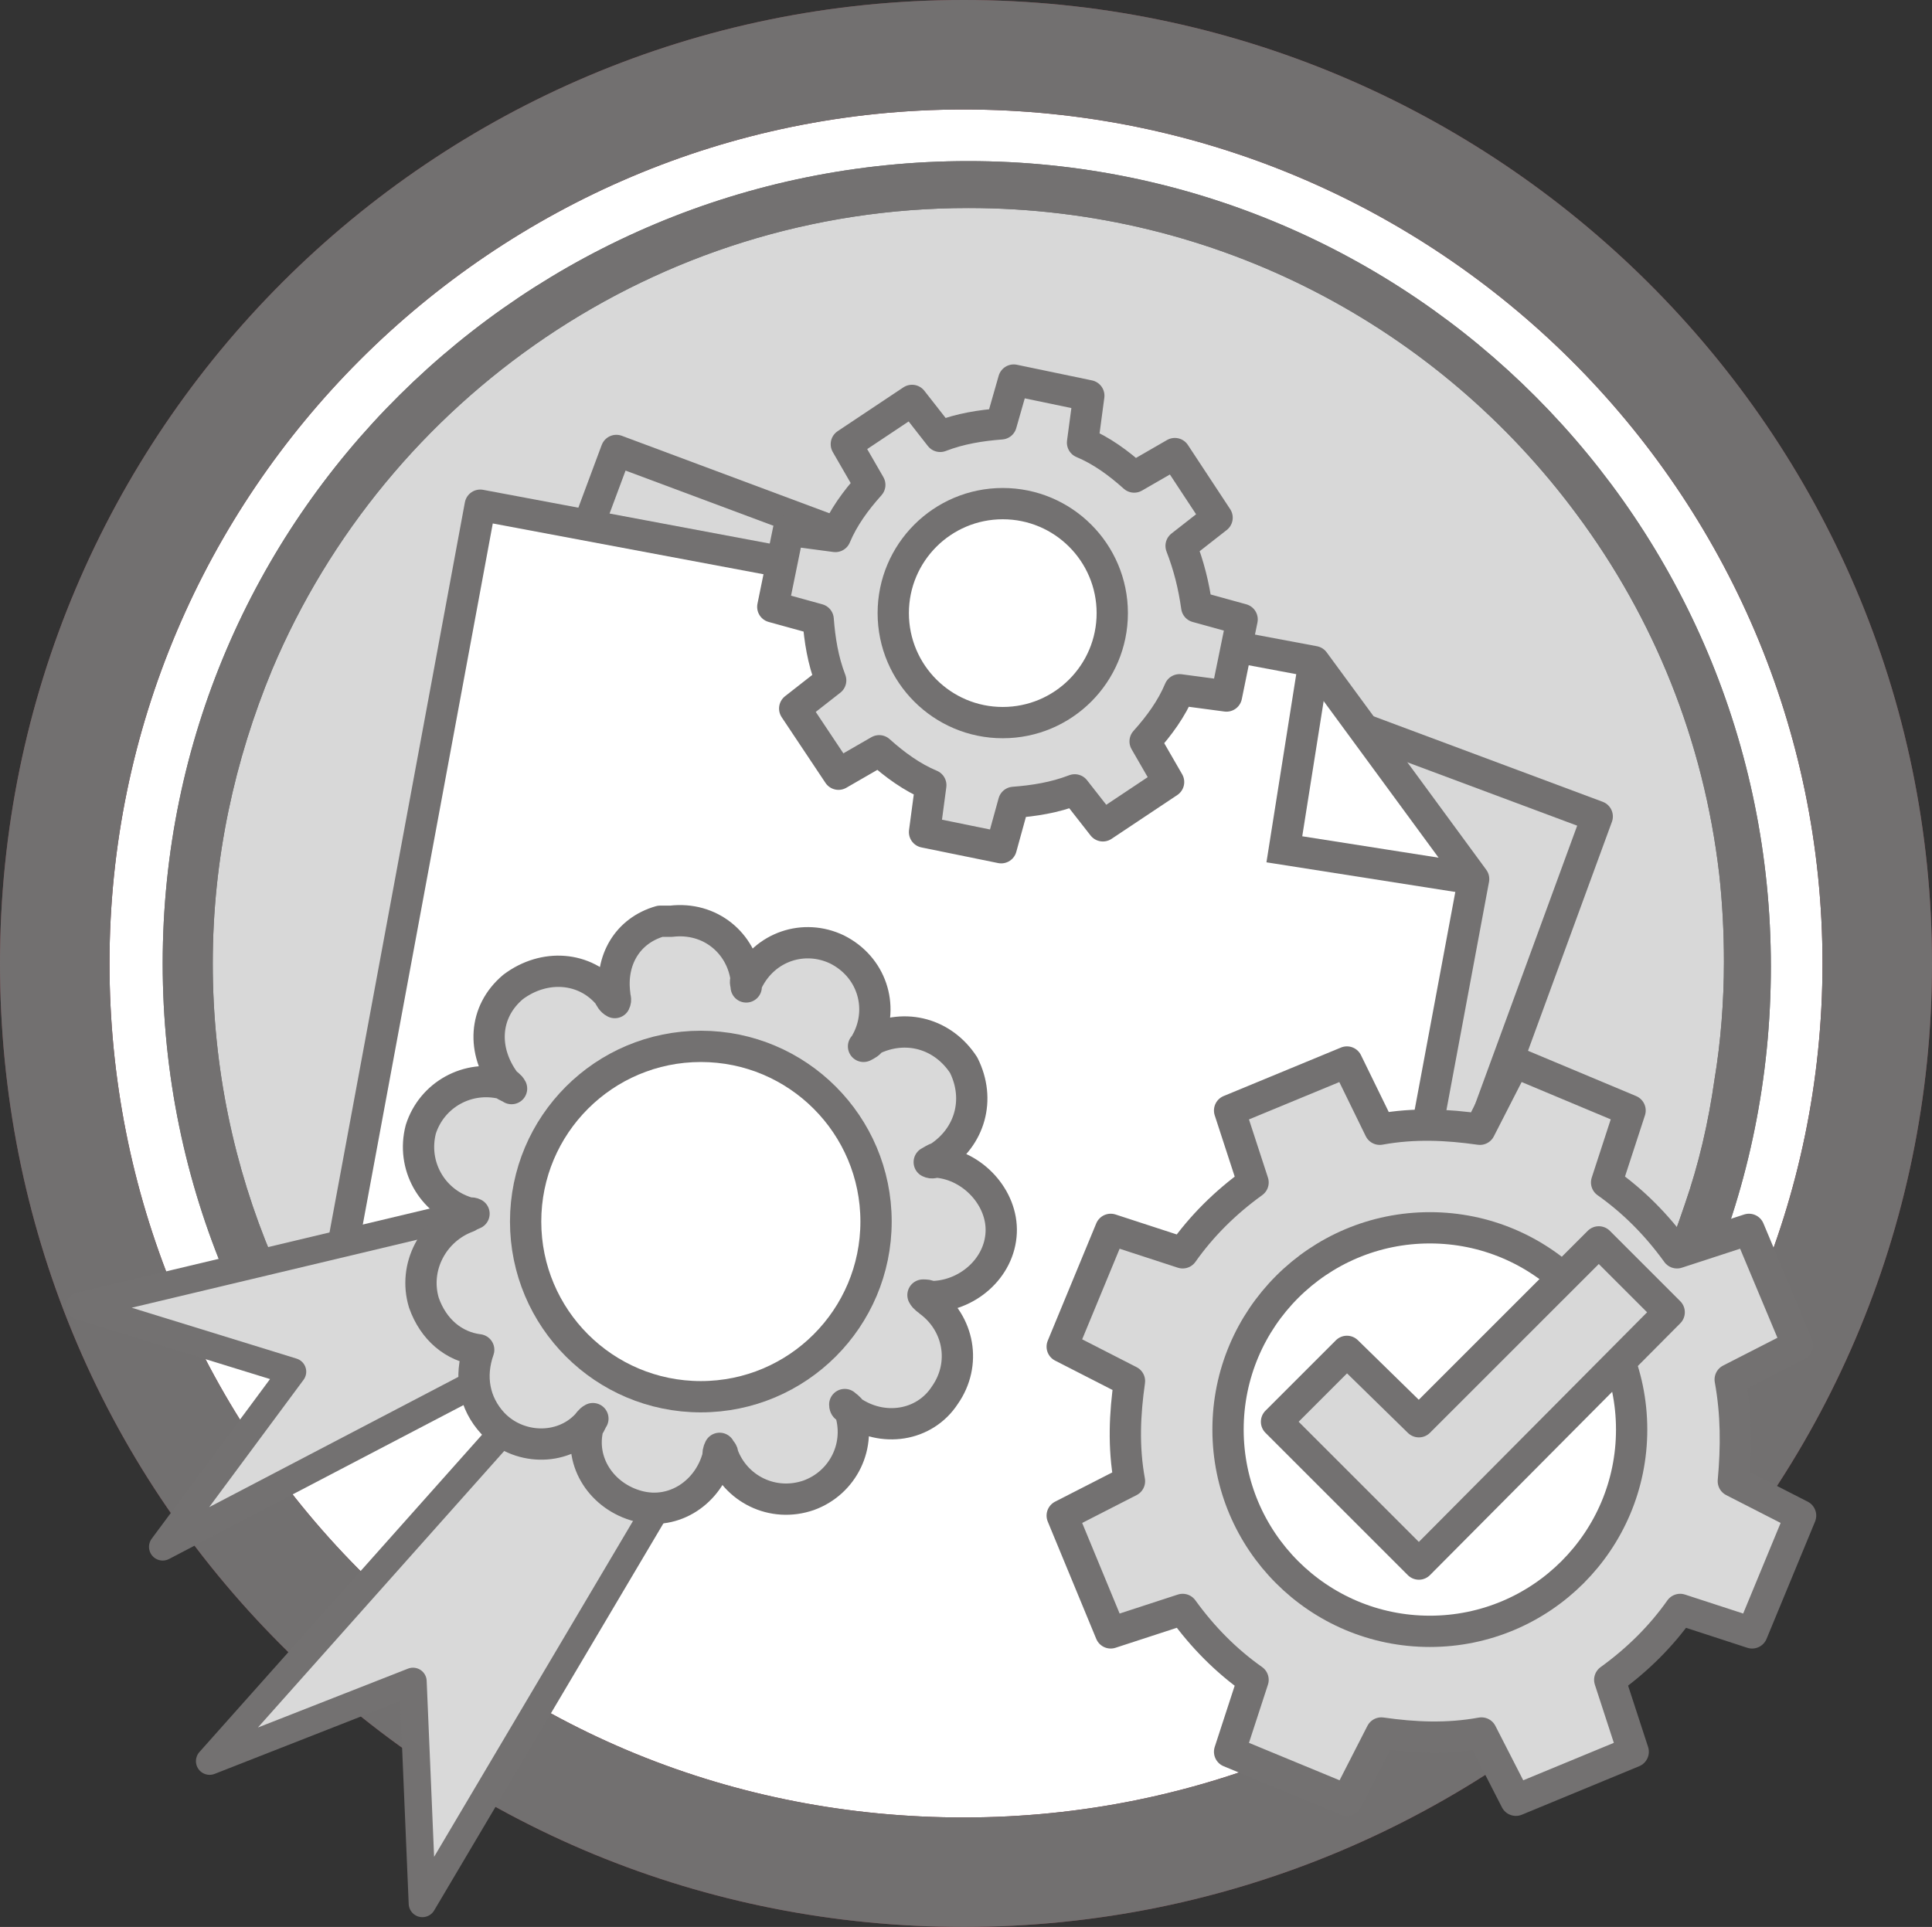 <?xml version="1.0" encoding="utf-8"?>
<!-- Generator: Adobe Illustrator 25.4.1, SVG Export Plug-In . SVG Version: 6.00 Build 0)  -->
<svg version="1.1" id="Ebene_1" xmlns="http://www.w3.org/2000/svg" xmlns:xlink="http://www.w3.org/1999/xlink" x="0px" y="0px"
	 viewBox="0 0 123.5 123.2" style="enable-background:new 0 0 123.5 123.2;" xml:space="preserve">
<rect x="0" y="0" width="123.5" height="123.2" fill="#333333" stroke="none"/>
<style type="text/css">
	.st0{fill:#FFFFFF;}
	.st1{fill:#82414A;}
	.st2{fill:#D8D8D8;}
	.st3{fill:#737171;}
	.st4{fill:#727070;}
	.st5{fill:#D8D8D8;stroke:#737171;stroke-width:2;stroke-linecap:round;stroke-linejoin:round;stroke-miterlimit:10;}
	.st6{fill:none;stroke:#737171;stroke-width:2;stroke-linecap:round;stroke-linejoin:round;stroke-miterlimit:10;}
	.st7{fill:none;stroke:#737171;stroke-width:2;}
	.st8{fill:#D9D9D9;stroke:#737171;stroke-width:1.75;stroke-linecap:round;stroke-linejoin:round;stroke-miterlimit:10;}
	.st9{fill:#D9D9D9;stroke:#737171;stroke-width:2;stroke-linecap:round;stroke-linejoin:round;stroke-miterlimit:10;}
	.st10{fill:#FFFFFF;stroke:#737171;stroke-width:2;stroke-linecap:round;stroke-linejoin:round;stroke-miterlimit:10;}
	.st11{fill:#FFFFFF;stroke:#737171;stroke-width:2;stroke-linecap:round;stroke-linejoin:round;}
	.st12{fill:#D8D8D8;stroke:#737171;stroke-width:2;stroke-linecap:round;stroke-linejoin:round;}
</style>
<g>
	<g>
		<g>
			<g>
				<path class="st0" d="M120,61.6c0,2.9-0.2,5.8-0.6,8.5c-0.4,2.8-1,5.5-1.8,8.2c-0.5,1.8-1.1,3.5-1.8,5.2c-1,2.5-2.2,4.8-3.5,7.1
					c-1.4,2.4-2.9,4.7-4.6,6.8c-1.7,2.2-3.6,4.2-5.5,6.1c-2.5,2.4-5.3,4.6-8.3,6.6c-2.8,1.9-5.8,3.5-8.9,4.8
					c-7.1,3.1-15,4.8-23.3,4.8c-32.3,0-58.1-25.9-58.1-58.1s25.8-58.1,58-58.1S120,29.5,120,61.6"/>
				<path class="st1" d="M61.6,123.2c-16.5,0-32-6.4-43.6-18S0,78.1,0,61.6C0,27.6,27.6,0,61.6,0c34.1,0,61.9,27.6,61.9,61.6
					S95.7,123.2,61.6,123.2z M61.6,7C31.5,7,7,31.5,7,61.6c0,14.6,5.7,28.4,15.9,38.7c10.3,10.3,24,15.9,38.7,15.9
					c30.3,0,54.9-24.5,54.9-54.6S91.9,7,61.6,7z"/>
			</g>
		</g>
		<g>
			<g>
				<g>
					<path class="st2" d="M111.9,61.6c0,27.6-22.3,49.8-50,49.8S12.1,89.2,12.1,61.6s22.2-49.8,49.8-49.8S111.9,34.1,111.9,61.6"/>
				</g>
				<g>
					<path class="st3" d="M61.9,113.1c-28.3,0-51.5-23-51.5-51.5s23.2-51.3,51.5-51.3s51.3,23,51.3,51.5S90.4,113.1,61.9,113.1z
						 M61.9,13.3c-20,0-37.2,12.2-44.5,29.5c-2.4,5.8-3.8,12.1-3.8,18.8c0,26.6,21.7,48.5,48.3,48.5c18,0,33.7-9.9,42.1-24.7
						c1.5-2.6,2.7-5.4,3.7-8.4c0.9-2.6,1.5-5.2,1.9-8c0.4-2.4,0.6-5,0.6-7.5c0-1.9-0.1-3.8-0.3-5.6c-1-8.6-4.2-16.4-9.1-23
						C92,21,77.9,13.3,61.9,13.3z"/>
				</g>
			</g>
		</g>
		<g>
			<path class="st4" d="M61.6,123.2c-16.5,0-32-6.4-43.6-18S0,78.1,0,61.6C0,27.6,27.6,0,61.6,0c34.1,0,61.9,27.6,61.9,61.6
				S95.7,123.2,61.6,123.2z M61.6,7C31.5,7,7,31.5,7,61.6c0,14.6,5.7,28.4,15.9,38.7c10.3,10.3,24,15.9,38.7,15.9
				c30.3,0,54.9-24.5,54.9-54.6S91.9,7,61.6,7z"/>
		</g>
		<g>
			<g>
				<g>
					<path class="st3" d="M61.9,113.1c-28.3,0-51.5-23-51.5-51.5s23.2-51.3,51.5-51.3s51.3,23,51.3,51.5S90.4,113.1,61.9,113.1z
						 M61.9,13.3c-20,0-37.2,12.2-44.5,29.5c-2.4,5.8-3.8,12.1-3.8,18.8c0,26.6,21.7,48.5,48.3,48.5c18,0,33.7-9.9,42.1-24.7
						c1.5-2.6,2.7-5.4,3.7-8.4c0.9-2.6,1.5-5.2,1.9-8c0.4-2.4,0.6-5,0.6-7.5c0-1.9-0.1-3.8-0.3-5.6c-1-8.6-4.2-16.4-9.1-23
						C92,21,77.9,13.3,61.9,13.3z"/>
				</g>
			</g>
		</g>
	</g>
</g>
<g>
	<polygon class="st5" points="26.7,62.9 39.4,28.8 102.1,52.2 87.7,91.5 	"/>
	<polygon class="st0" points="22.9,76.5 31.1,32.5 84.5,42.5 89.1,49.3 94.7,56.4 88.1,91.7 84.9,108.4 67.2,114.5 46.3,111.9 
		32.8,105.2 19.8,93.5 22.1,81.2 	"/>
	<polyline class="st6" points="19.8,91.1 30.7,32.3 84,42.3 94.2,56.2 84.5,108.2 	"/>
	<polyline class="st7" points="84,42.3 82.1,54.3 94.2,56.2 	"/>
</g>
<g>
	<g>
		<polygon class="st8" points="49.5,83.7 27,121.7 26.4,107.5 13.4,112.6 44.3,77.9 		"/>
		<polygon class="st8" points="39.1,75.4 5.1,83.5 18.7,87.7 10.4,98.9 43.3,81.7 		"/>
		<g>
			<path class="st9" d="M27.1,83.3c0.6,1.7,1.9,2.8,3.5,3C30,88,30.3,89.7,31.5,91c1.6,1.7,4.4,1.8,6,0.1c0.1-0.1,0.2-0.3,0.4-0.4
				c-0.1,0.1-0.1,0.3-0.3,0.5c-0.6,2.3,0.9,4.5,3.2,5.1s4.5-0.9,5.1-3.2c0-0.2,0-0.3,0.1-0.5c0.1,0.2,0.2,0.2,0.2,0.4
				c0.8,2.2,3.2,3.4,5.5,2.6c2.2-0.8,3.4-3.2,2.6-5.5C54.1,90,54,90,54,89.8c0.1,0.1,0.3,0.2,0.4,0.4c2,1.4,4.7,1,6-1
				c1.4-2,0.9-4.6-1-6c-0.1-0.1-0.3-0.2-0.4-0.4c0.2,0,0.3,0,0.5,0.1c2.3,0,4.4-1.8,4.5-4.1l0,0c0.1-2.2-1.8-4.3-4.1-4.5
				c-0.2,0-0.3,0.1-0.5,0c0.2-0.1,0.3-0.2,0.6-0.3c2-1.3,2.7-3.7,1.6-5.9c-1.3-2-3.7-2.7-5.9-1.6c-0.1,0.2-0.3,0.3-0.5,0.4
				c0.1-0.1,0.2-0.3,0.3-0.5c1-2.1,0.2-4.6-2-5.7c-2.1-1-4.6-0.2-5.7,2c-0.1,0.1-0.1,0.4-0.1,0.4c0-0.2-0.1-0.3,0-0.5
				c-0.3-2.3-2.3-4-4.8-3.7c-0.2,0-0.5,0-0.7,0c-2.1,0.6-3.2,2.5-2.9,4.7c0,0.2,0.1,0.3,0,0.5c-0.2-0.1-0.3-0.3-0.4-0.5
				c-1.5-1.8-4.1-2-6.1-0.5c-1.9,1.6-2,4.1-0.5,6.1c0.1,0.1,0.3,0.2,0.4,0.4c-0.1-0.1-0.3-0.1-0.5-0.3c-2.3-0.6-4.6,0.7-5.3,2.9
				c-0.6,2.3,0.7,4.6,2.9,5.3c0.2,0.1,0.3,0,0.5,0.1c-0.2,0.1-0.3,0.1-0.4,0.2C27.7,78.6,26.4,81,27.1,83.3z"/>
		</g>
	</g>
	<circle class="st10" cx="44.8" cy="78.1" r="11.2"/>
</g>
<g>
	<g>
		<g>
			<g>
				<path class="st9" d="M98.6,94.4c-1.6,4-6.2,5.9-10.2,4.2c-4-1.6-5.9-6.2-4.2-10.2c1.6-4,6.2-5.9,10.2-4.2
					C98.4,85.9,100.3,90.4,98.6,94.4 M110.6,88.2l4.3-2.2l-3.1-7.4l-4.6,1.5c-1.3-1.8-2.8-3.3-4.5-4.5l1.5-4.6l-7.4-3.1l-2.2,4.3
					c-2.1-0.3-4.2-0.4-6.4,0l-2.1-4.3L78.6,71l1.5,4.6c-1.8,1.3-3.3,2.8-4.5,4.5L71,78.6l-3.1,7.5l4.3,2.2c-0.3,2.1-0.4,4.2,0,6.4
					l-4.3,2.2l3.1,7.5l4.6-1.5c1.3,1.8,2.8,3.3,4.5,4.5l-1.5,4.6l7.5,3.1l2.2-4.3c2.1,0.3,4.2,0.4,6.4,0l2.2,4.3l7.5-3.1l-1.5-4.6
					c1.8-1.3,3.3-2.8,4.5-4.5l4.6,1.5l3.1-7.5l-4.3-2.2C111,92.5,111,90.4,110.6,88.2"/>
			</g>
		</g>
		<circle class="st11" cx="91.4" cy="91.4" r="12.9"/>
	</g>
	<g>
		<polygon class="st12" points="90.7,100 81.6,90.9 86.1,86.4 90.7,90.9 102.2,79.4 106.7,83.9 		"/>
	</g>
</g>
<g>
	<g>
		<g>
			<path class="st9" d="M69,40.1c-0.5,2.6-3,4.3-5.7,3.8c-2.6-0.5-4.3-3-3.8-5.7c0.5-2.6,3-4.3,5.7-3.8C67.9,35,69.6,37.5,69,40.1
				 M75.5,34.9l2.3-1.8L75.1,29l-2.6,1.5c-1-0.9-2.1-1.7-3.3-2.2l0.4-3l-4.8-1L64,27.1c-1.3,0.1-2.6,0.3-3.9,0.8l-1.8-2.3l-4.2,2.8
				l1.5,2.6c-0.9,1-1.7,2.1-2.2,3.3l-3-0.4l-1,4.9l2.9,0.8c0.1,1.3,0.3,2.6,0.8,3.9l-2.3,1.8l2.8,4.2l2.6-1.5c1,0.9,2.1,1.7,3.3,2.2
				l-0.4,3l4.9,1l0.8-2.9c1.3-0.1,2.6-0.3,3.9-0.8l1.8,2.3l4.2-2.8l-1.5-2.6c0.9-1,1.7-2.1,2.2-3.3l3,0.4l1-4.9l-2.9-0.8
				C76.3,37.4,76,36.2,75.5,34.9"/>
		</g>
	</g>
	<circle class="st11" cx="64.1" cy="39.2" r="7"/>
</g>
</svg>
